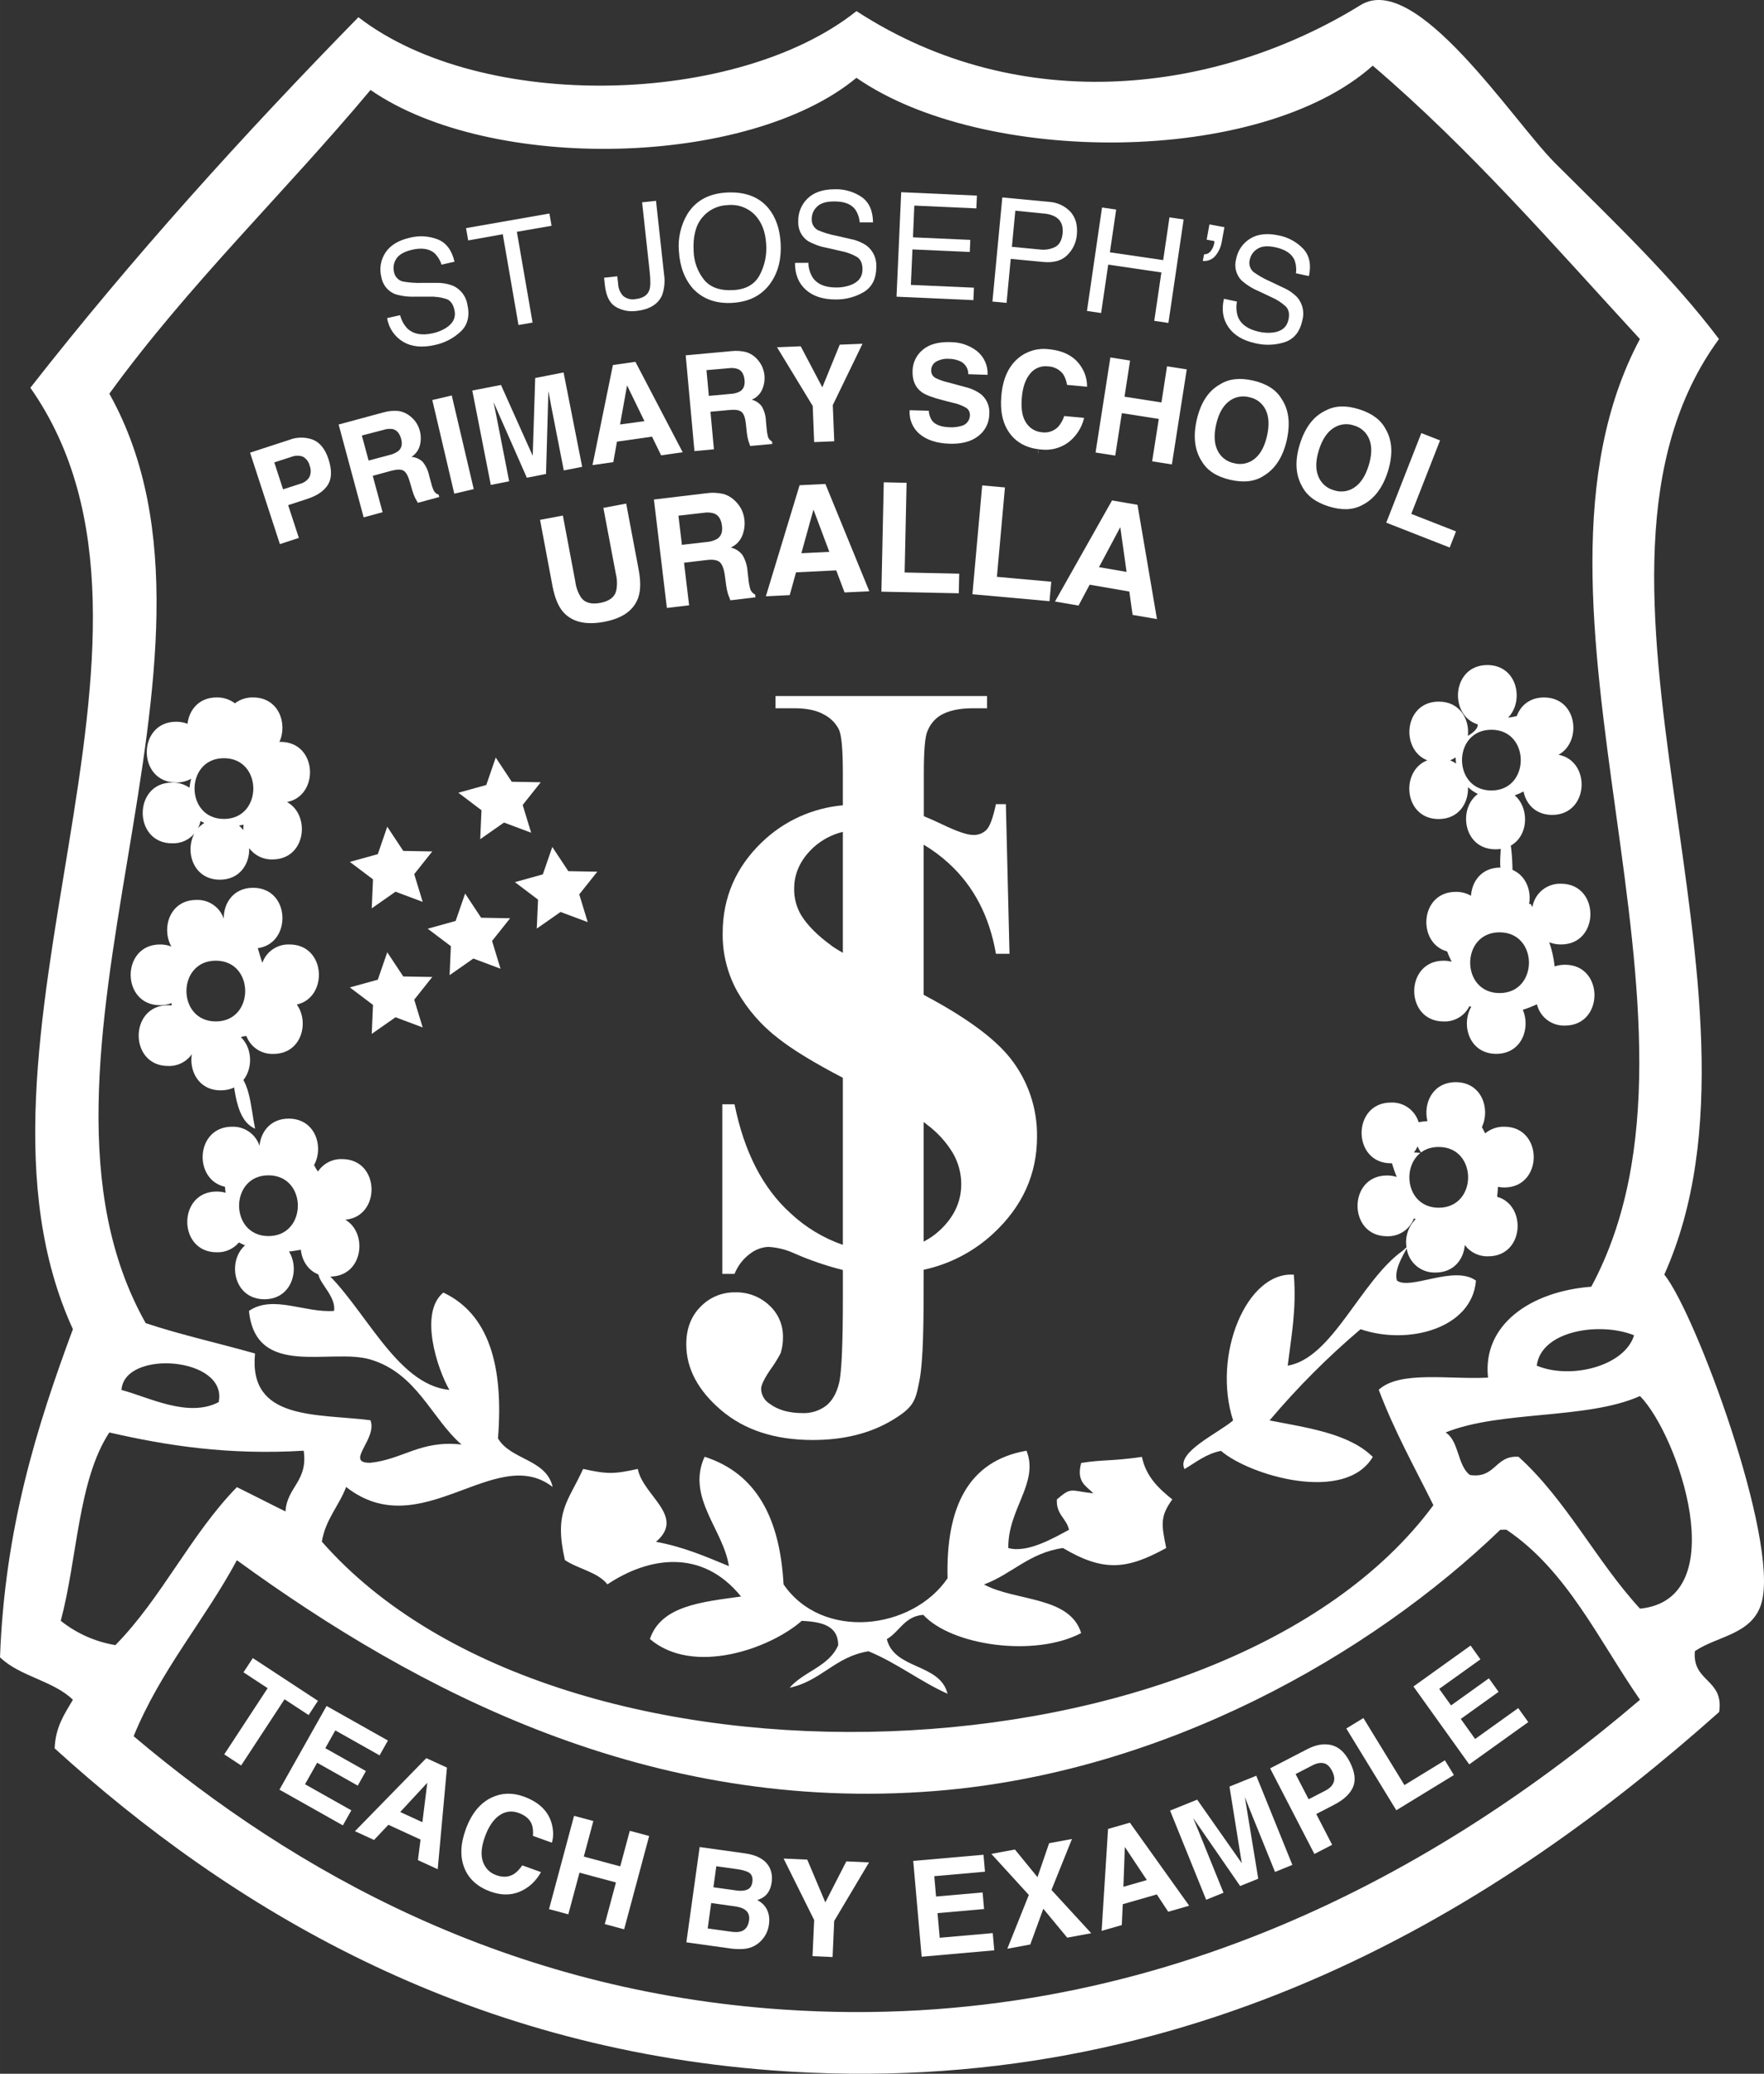 <?xml version="1.0" encoding="UTF-8"?><svg id="Layer_1" xmlns="http://www.w3.org/2000/svg" width="223.85mm" height="263.13mm" viewBox="0 0 634.53 745.88"><rect x="0" y="0" width="634.53" height="745.88" fill="#333333" stroke="none"/><defs><style>.cls-1{fill-rule:evenodd;}.cls-1,.cls-2{fill:#fff;}.cls-3{isolation:isolate;}</style></defs><path class="cls-1" d="M618.33,121.94c-62.4,85.19,25.38,236-19.66,336.48,11.24,13.88,41.31,95.29,35,118-3.23,11.58-16.21,12-24,17.48-1,11.2,10.51,9.88,8.74,21.85-77.57,69.12-188.84,140.43-340.93,128.89-110.91-8.41-194.34-58.1-257.82-115.8.28-7.73,3.59-12.44,6.56-17.48-7-6.87-19.26-8.42-26.22-15.29,1.71-46.37,13.22-82.92,26.22-118-46.81-102.24,47.77-248.68-15.3-338.6C47.7,92.47,87.49,48.53,128.92,6.19c44.43,34.3,136.23,32,179.16-2.19,59.49,38.66,130.2,29.41,181.35-2.18,20-12.35,54.67,41.55,69.92,56.81,21.45,21.4,42.2,41.05,58.98,63.31ZM493.79,23.62c-40.56,36.16-140.18,36-185.72,4.37-38.92,32.27-131.59,34.25-174.79,4.37-30.84,36.89-65.48,70-93.95,109.24C92.34,236.37-.59,381.95,52.41,475.9c12.55,4.19,26.29,7.2,39.32,10.92-2.39,24.24,22.17,21.54,41.52,24,2.64,6.73-9.54,15.47,0,15.3,11.84-1.26,18-8.22,32.77-6.56-10.78-9.31-16-25.59-32.77-30.58-14.22-4.25-41.23,7-43.7-17.48,8.63-5.93,20.14.8,30.59,0,1.07-6.34-9-12.57-4.37-15.3,15.13,13.29,26.56,41.88,45.88,43.7-4.37-7.55-11-27.73-2.18-35,16.35,7.69,21.75,26.32,19.66,52.44,4.55,7.83,17.37,7.39,19.67,17.48-20.55-15.93-47.35,21.17-74.29,0-2.6,6.87-7.38,11.56-8.74,19.66,86,98.09,325.09,88.18,399.84-13.11-6.76-13.63-14.08-26.71-19.66-41.51,7.57-7,25.51-3.62,39.32-4.37-2.11-19.02,15.3-31.02,37.14-32.7,51.5-95.84-33.68-244.8,17.48-340.85-31.04-33.74-61.12-68.47-96.1-98.32ZM552.79,491.19c12.33,5.14,31.69.1,35-10.92-12.15-4.92-33.38-1.8-35.01,10.92h.01ZM43.7,499.93c9.7,2.56,24,10.15,34.95,4.37,3.45-16.26-34.02-19.08-34.95-4.37ZM520.01,515.22c4.9,3.12,4.17,11.86,8.74,15.3,9.36,1.35,8.91-7.11,17.48-6.56,17.22,15.56,28,37.56,43.7,54.63,34.05-3.4,13.7-62.55,0-76.47-19.14,8.54-50.25,5.1-69.92,13.1ZM39.33,515.22c-11.29,17.12-11.47,45.34-17.48,67.74,5.7,4.55,12.47,7.56,19.66,8.74,16.62-16.88,27.13-39.87,43.7-56.81,5.87,2.87,11.61,5.86,17.48,8.74.56-8.91,8.14-10.79,6.55-21.85-27.11,1.63-49.18-1.8-69.91-6.56h0ZM539.67,550.22c-46.73,45-121,87.4-203.19,93.95-102.67,8.19-186.3-35.74-251.27-83-11.7,21.74-27.44,39.5-37.14,63.3,58.17,49.15,134.69,91.68,233.78,98.32,133.78,9,237.74-51.35,308.08-111.43-14.9-21.52-26.28-46.55-48.07-61.18l-2.19.04Z"/><path class="cls-1" d="M537.49,296.73c5.79-5.64,6.82,12,6.55,19.67-8.99.26-.38-17.09-6.55-19.67Z"/><path class="cls-1" d="M83.02,384.13c7,3.2,7,13.35,8.74,21.85-6.99-3.2-7.04-13.35-8.74-21.85Z"/><path class="cls-1" d="M373.41,161.52c0,.64.09,1.28.18,1.93-.01-.65-.07-1.29-.18-1.93Z"/><path class="cls-2" d="M363.31,380.47c-5.72-7.17-16.07-14.72-31.06-22.66v-54c3.22,1.91,6.24,4.15,9,6.68,9.01,8.22,14.67,19.08,17,32.57h4.88l-1.31-53.83h-3.57c-1.04,4.85-2.15,7.91-3.34,9.17-1.28,1.31-3.05,2-4.88,1.91-2.14,0-5.89-1.29-11.25-3.87-2.31-1.11-4.46-2.07-6.47-2.88v-15.6c0-8.09.43-13.1,1.31-15,.92-2.38,2.59-4.39,4.76-5.72,2.86-1.66,6.67-2.49,11.43-2.5h5.24v-4.4h-76.1v4.4h6.79c4.52,0,8.11.77,10.77,2.32,2.29,1.2,4.15,3.09,5.3,5.41.91,2.07,1.37,7.23,1.37,15.48v11.69c-10.91.97-21.16,5.63-29.06,13.22-9.45,9.07-14.18,20.03-14.17,32.87-.08,7.24,1.7,14.39,5.18,20.74,3.75,6.61,8.79,12.39,14.82,17,5.12,4.05,12.86,8.77,23.23,14.18v60.09c-6.98-2.42-13.38-6.28-18.77-11.33-10-9-16.73-22.08-20.19-39.23h-4.4v61h4.4c1.15-2.9,3.09-5.42,5.6-7.27,1.89-1.47,4.19-2.33,6.59-2.44,3.26.19,6.45,1,9.41,2.38,5.5,2.41,11.18,4.36,17,5.84l.37.07v9.93c0,16.83-.46,27.09-1.37,30.78-.91,3.69-2.48,6.41-4.7,8.16-2.44,1.81-5.42,2.74-8.46,2.62-4.84,0-8.77-1.11-11.78-3.34-1.87-1.15-3.04-3.17-3.1-5.36,0-1.34,1.09-3.63,3.27-6.84,1.4-1.9,2.65-3.91,3.75-6,.59-1.89.88-3.85.84-5.83.07-4.34-1.73-8.5-4.95-11.41-3.3-3.1-7.69-4.77-12.21-4.65-4.71-.09-9.24,1.79-12.5,5.18-3.42,3.46-5.13,7.97-5.12,13.52,0,8.67,4.19,16.57,12.56,23.7s19.35,10.7,32.93,10.71c11.11,0,20.62-2.36,28.51-7.08,7.9-4.72,8.46-7,9.87-14.27,1.45-7.54,1.52-21.63,1.52-37.11v-2.77c9.35-2.01,17.98-6.5,25-13,10.52-9.73,15.78-21.34,15.78-34.83.14-10.31-3.29-20.34-9.72-28.4ZM299.24,340.22c-5.08-3.65-8.77-7.35-11.07-11.08-1.7-2.88-2.56-6.18-2.5-9.52,0-5.64,2.36-10.62,7.08-14.95,2.97-2.66,6.55-4.54,10.43-5.47v43.5c-1.65-.93-2.96-1.75-3.94-2.44v-.04ZM337.88,442.67c-1.69,1.55-3.59,2.86-5.63,3.9v-43c.45.33.89.65,1.29,1,3.71,2.76,6.85,6.22,9.23,10.18,1.95,3.37,2.99,7.19,3,11.08.02,6.39-2.61,12-7.89,16.84Z"/><path class="cls-1" d="M301.52,591.7c-.08-7.21-6.22-8.36-13.11-8.74-11.46,10.07-39.07,19.84-54.63,6.55,4-12,18.72-13.33,32.78-15.29-14.09-17.41-33.28-14.23-48.07-4.37-3.53-4.48-10.51-5.51-15.29-8.74-4-17.53,1.18-20.92,6.55-32.78,8.69,1.91,11,1.91,19.67,0,1.84,9.64,17.35,17,6.55,26.22,9.87,1.79,18,5.35,26.22,8.74-1.94-13.06-15.4-24.79-8.74-39.33,18.81,6,27.13,22.4,28.4,45.89,13.92,20.3,46.26,16.5,59-2.19-.63-25.38,7.3-42.21,28.4-45.88,4.58,11.64-6.78,21-6.55,35,6.86,1.94,16.32-3.61,21.84-6.56-.93-4.16-4.7-5.49-4.37-10.92,5.34-4.58,4.66-3.13,13.11-2.19-2.46-2.63-6.23-4-4.37-10.92,7.87-1.28,11-.59,21.85-2.19,1.52,7.23,6.1,11.39,10.93,15.3-4.44,6.15-3.92,9-2.19,17.48-14,7.68-22.41,8.74-37.14,0-12.12,1.71-18.32,9.35-28.4,13.11,11.34,6.14,30.84,4.11,34.95,17.48-16.81,8.82-46.62,4.5-56.8-6.56-6.77.52-8.49,6.08-13.11,8.74,2.74,11.09,19.1,8.58,21.85,19.66-10-4.53-18.1-11-28.41-15.29-12,1.87-17,10.69-28.4,13.11,5.07-5.89,14.24-7.64,17.48-15.33Z"/><path class="cls-1" d="M104.15,339.7c-4.35-.18-8.32,2.49-9.78,6.59-.64-1.66-1.07-3.53-1.64-5.26,12.36-1.68,11.81-21.72-1.69-21.72-7.13,0-10.64,5.59-10.56,11.11-1.42-4.18-5.43-6.93-9.84-6.74-9.68,0-12.67,10.29-9,16.75-1.3-.49-2.68-.74-4.07-.73-14.09,0-14.09,21.85,0,21.85,1.43.01,2.84-.25,4.17-.76v.83c-.42,0-.85-.07-1.29-.07-14.09,0-14.09,21.85,0,21.85,3.38.14,6.61-1.46,8.55-4.23-1,6,2.45,13,10.38,13,11,0,13.41-13.3,7.25-19.14.64-.24,1.32-.38,2-.4,1.51,4.02,5.43,6.61,9.72,6.43,10.2,0,13-11.44,8.41-17.75,11.41-2.53,10.55-21.61-2.61-21.61ZM77.63,367.38c-14.09,0-14.09-21.85,0-21.85s14.09,21.85,0,21.85Z"/><path class="cls-1" d="M541.13,427.1c14.09,0,14.09-21.85,0-21.85-2.51-.07-4.96.78-6.88,2.39-.39-.74-.78-1.49-1.2-2.26,3.11-6.47,0-16.15-9.4-16.15-8.36,0-11.76,7.7-10.19,14-1.06.07-2.11.2-3.16.39-1.33-4.34-5.41-7.25-9.95-7.07-14.09,0-14.09,21.85,0,21.85h.37c.47,1.67,1.04,3.31,1.7,4.91-1.14-.35-2.33-.53-3.53-.52-14.09,0-14.09,21.85,0,21.85,4.28.18,8.2-2.41,9.71-6.42.21.11.41.2.62.29-2.67,2.64-3.89,6.41-3.28,10.12-.43.35-.83.72-1.22,1.11-15.31,10.82-25.31,38.73-41.52,41.45,1.27-10.38,3.21-20.15,2.21-32.72-16.94-1.24-29.46,28.84-21.85,52.43-5.56,4.71-20.54,11.42-17.48,17.48,4.13-2.42,7.66-5.44,13.11-6.55,10.36,8.9,44.62,19,54.62,2.18-8.42-8.33-23.08-10.42-37.14-13.11,9.98-11.83,20.93-22.81,32.74-32.82,17.24,5.9,40.15-.34,41.51-17.48-7.86-5.7-23.53,3.53-28.4,0-1.26-3.74,2.49-9.62,3.49-11.55.74,5.12,5.23,8.85,10.4,8.64,6.6,0,10.09-4.8,10.5-9.9,1.96,2.67,5.12,4.19,8.43,4.07,12.93,0,14-18.37,3.2-21.41.15-1.26.24-2.43.29-3.57.76.14,1.53.22,2.3.22ZM517.53,434.38c-11.36,0-13.55-14.19-6.6-19.7-.77-.09-1.55-.15-2.33-.16h0c.53-.69.97-1.43,1.32-2.22.32.78.74,1.52,1.22,2.21,1.64-1.23,3.77-1.98,6.39-1.98,14.09,0,14.09,21.85,0,21.85Z"/><path class="cls-1" d="M562.98,346.99c-1.28,0-2.55.19-3.76.6-.31-2.96-.96-5.87-1.93-8.68,1.35.54,2.78.8,4.23.79,14.09,0,14.09-21.85,0-21.85-5.06-.18-9.46,3.41-10.3,8.4l-.62-1.11h-.55c1.07-6.08-2.39-13.1-10.38-13.1-6.7,0-10.21,4.95-10.53,10.14-1.67-.95-3.57-1.44-5.49-1.4-13,0-14,18.47-3.1,21.43.47,1.26,1.01,2.49,1.63,3.69-.95-.24-1.92-.36-2.9-.36-14.09,0-14.09,21.85,0,21.85,3.91.16,7.56-1.99,9.3-5.5l.64.24c-3.75,6.44-.76,16.91,9,16.91,9.22,0,12.41-9.37,9.55-15.83,1.73-.56,3.43-1.23,5.08-2,1.11,4.65,5.36,7.85,10.13,7.66,14.09-.03,14.09-21.88,0-21.88ZM539.41,357.18c-14.09,0-14.09-21.85,0-21.85s14.09,21.85,0,21.85Z"/><path class="cls-1" d="M560.6,271.47c8.59-4.61,6.86-20.61-5.19-20.61-5.19,0-8.45,2.96-9.81,6.69-1.19.29-2.23.47-3.13.57,5.88-5.95,3.4-18.92-7.46-18.92-12.8,0-13.97,18.04-3.5,21.33.28,1.44-1.6,3.02-3.5,4.14.66-5.88-2.82-12.32-10.47-12.32-12.56,0-13.91,17.31-4.12,21.12-9.83,3.77-8.48,21.12,4.08,21.12,7.28,0,10.79-5.84,10.55-11.48,1.05.99,2.24,1.82,3.55,2.45-7.28,5.35-5.18,19.91,6.33,19.91s13.48-13.74,6.93-19.42c1.06-.36,2.12-.82,3.17-1.37.91,4.51,4.35,8.42,10.31,8.42,13.28-.01,14.09-19.41,2.28-21.63ZM521.61,273.47c.73-.28,1.38-.64,1.99-1.05.02.77.08,1.51.18,2.23-.65-.47-1.37-.87-2.17-1.18ZM536.47,284.32c-14.09,0-14.09-21.85,0-21.85s14.09,21.85,0,21.85Z"/><path class="cls-1" d="M103.23,288.47c11.75-2.23,11-21.63-2.29-21.63-.15,0-.29.01-.44.02,3-6.47-.15-16.01-9.46-16.01-2.36-.06-4.67.69-6.54,2.12-1.89-1.43-4.2-2.18-6.57-2.12-6.42,0-9.91,4.54-10.48,9.47-1.31-.49-2.69-.74-4.09-.73-14.09,0-14.09,21.85,0,21.85,1.88.03,3.73-.43,5.38-1.34-.25,1.06-.45,2.14-.59,3.22-1.84-1.26-4.02-1.91-6.25-1.85-14.09,0-14.09,21.85,0,21.85,3.15.13,6.05-1.22,7.99-3.47-3.43,6.47-.37,16.55,9.2,16.55,7.22,0,10.73-5.75,10.55-11.35,1.95,2.66,5.09,4.18,8.39,4.06,12.06,0,13.78-15.99,5.2-20.64ZM71.2,297.93c.42-.81.73-1.68.92-2.61.46.25.92.48,1.37.68-.88.53-1.65,1.18-2.3,1.93ZM87.5,298.55c-.45-.6-.97-1.13-1.52-1.61.53-.1,1.07-.21,1.62-.33-.08.64-.11,1.29-.09,1.94ZM80.55,294.55c-14.09,0-14.09-21.85,0-21.85s14.09,21.85,0,21.85Z"/><path class="cls-1" d="M95.11,445.46c-14.09,0-14.09,21.85,0,21.85s14.09-21.85,0-21.85Z"/><path class="cls-1" d="M123.08,416.9c-3.48-.14-6.79,1.56-8.7,4.47-.55-.73-1.01-1.51-1.41-2.32,3.57-6.46.54-16.71-9.12-16.71-6.54,0-10,4.71-10.51,9.76-1.4-4.23-5.43-7.02-9.88-6.85-13.18,0-14.03,19.12-2.55,21.59.05.73.13,1.45.26,2.16-1.05-.3-2.14-.44-3.24-.44-14.09,0-14.09,21.85,0,21.85,3.07.12,6.01-1.18,8-3.52,8,4.06,14,4.11,22.29,2.62.51,5,4,9.64,10.49,9.64,11.92,0,13.75-15.63,5.51-20.45,12.94-1.15,12.56-21.8-1.14-21.8ZM96.57,444.58c-14.09,0-14.09-21.85,0-21.85s14.09,21.85,0,21.85Z"/><path class="cls-2" d="M143.93,113.36c.43,1.78,1.32,3.42,2.57,4.75,2.14,2.07,5.21,2.65,9.22,1.74,1.68-.36,3.28-1,4.73-1.91,2.62-1.68,3.62-3.85,3-6.52-.45-2-1.38-3.28-2.78-3.85-2.02-.65-4.13-.95-6.25-.87h-5.07c-2.44.1-4.89-.2-7.23-.91-2.6-1.03-4.47-3.34-4.94-6.09-.79-3.04-.25-6.27,1.49-8.88,1.74-2.61,4.64-4.38,8.71-5.31,3.37-.87,6.93-.65,10.17.62,3.03,1.27,5.01,3.94,5.94,8l-4.67,1.06c-.49-1.58-1.37-3.02-2.56-4.17-1.89-1.58-4.58-1.98-8.05-1.19-2.81.67-4.69,1.74-5.64,3.22-.92,1.39-1.23,3.09-.86,4.71.27,1.65,1.46,3,3.07,3.46,2.28.42,4.59.6,6.91.53h5.25c2.08-.06,4.15.3,6.09,1.06,2.7,1.25,4.61,3.76,5.09,6.7.92,4.06.14,7.29-2.35,9.69-2.63,2.48-5.9,4.18-9.45,4.9-4.45,1.01-8.2.64-11.24-1.12-3.12-1.85-5.26-4.99-5.84-8.57l4.69-1.05Z"/><path class="cls-2" d="M197.64,76.79l.76,4.42-12.48,2.16,5.65,32.65-5.07.88-5.65-32.65-12.44,2.22-.77-4.42,30-5.26Z"/><path class="cls-2" d="M238.84,98.47c.41,2.52.2,5.09-.6,7.51-1.38,3.38-4.51,5.33-9.36,5.86-2.58.35-5.2-.18-7.44-1.5-2.15-1.3-3.43-3.89-3.86-7.78l-.29-2.67,4.75-.52.3,2.67c.05,1.66.72,3.24,1.86,4.45,1.24.99,2.86,1.39,4.42,1.08,2.7-.3,4.37-1.42,5-3.36.39-1.19.42-3.37.07-6.52l-2.72-24.92,5-.54,2.87,26.24Z"/><path class="cls-2" d="M276.31,74.77c2.67,3.18,4.16,7.36,4.49,12.53.34,5.61-.8,10.35-3.43,14.24-3.08,4.56-7.71,7.02-13.9,7.39-5.77.35-10.43-1.28-14-4.91-3.17-3.5-4.92-8.06-5.26-13.69-.4-4.62.65-9.26,3-13.26,2.96-4.82,7.63-7.42,14-7.81,6.63-.39,11.66,1.45,15.1,5.51ZM273.25,98.97c1.84-3.46,2.65-7.37,2.34-11.27-.26-4.41-1.63-7.89-4.1-10.46-2.54-2.58-6.11-3.85-9.71-3.47-3.61.09-7,1.76-9.27,4.57-2.29,2.81-3.29,6.81-3,12,.1,3.76,1.43,7.39,3.78,10.33,2.28,2.73,5.78,3.95,10.49,3.67,4.51-.24,7.67-2.03,9.47-5.37Z"/><path class="cls-2" d="M290.78,94.52c.03,1.83.54,3.62,1.48,5.19,1.64,2.49,4.52,3.72,8.63,3.69,1.7.02,3.4-.27,5-.84,2.93-1.07,4.38-3,4.36-5.71,0-2-.63-3.5-1.88-4.37-1.83-1.06-3.83-1.8-5.91-2.19l-4.95-1.13c-2.41-.43-4.73-1.26-6.86-2.45-2.32-1.55-3.65-4.21-3.51-7-.12-3.13,1.11-6.17,3.37-8.34,2.27-2.18,5.48-3.28,9.65-3.3,3.48-.13,6.91.85,9.8,2.8,2.67,1.89,4.02,4.93,4.07,9.11h-4.79c-.12-1.65-.67-3.24-1.59-4.62-1.5-2-4-2.93-7.6-2.91-2.88,0-4.95.64-6.2,1.93-1.21,1.15-1.89,2.75-1.87,4.42-.08,1.65.8,3.21,2.25,4,2.13.9,4.36,1.58,6.64,2l5.12,1.18c2.04.39,3.99,1.19,5.72,2.35,2.36,1.81,3.67,4.67,3.51,7.64,0,4.16-1.46,7.16-4.39,9-3.11,1.85-6.67,2.8-10.28,2.74-4.56,0-8.14-1.18-10.73-3.53-2.59-2.35-3.88-5.56-3.85-9.63l4.81-.03Z"/><path class="cls-2" d="M324.17,69.13l27.24,1.22-.21,4.6-22.31-1-.48,11.41,20.62.92-.19,4.35-20.62-.92-.57,12.76,22.69,1-.2,4.48-27.65-1.24,1.68-37.58Z"/><path class="cls-2" d="M360.54,71.01l16.76,1.59c2.95.15,5.73,1.43,7.76,3.58,1.85,2.07,2.62,4.8,2.3,8.2-.22,2.8-1.44,5.42-3.45,7.38-2,2-4.88,2.82-8.65,2.46l-11.69-1.11-1.5,15.83-5.08-.48,3.55-37.45ZM379.72,78.01c-1.39-.74-2.93-1.16-4.5-1.23l-10-1-1.23,13,10,.95c1.93.27,3.9-.06,5.64-.94,1.5-.83,2.37-2.47,2.61-4.92.25-2.7-.58-4.67-2.52-5.84v-.02Z"/><path class="cls-2" d="M396.41,74.63l5.09.74-2.26,15.38,19.17,2.81,2.26-15.38,5.1.75-5.48,37.22-5.09-.75,2.56-17.41-19.12-2.81-2.56,17.41-5.09-.75,5.42-37.21Z"/><path class="cls-2" d="M433.13,91.47c.94.03,1.84-.42,2.39-1.18.67-.86,1.11-1.87,1.28-2.94v-.31c0-.11,0-.22,0-.33l-2.75-.5,1-5.49,5.39,1-.93,5.06c-.29,1.93-1.09,3.74-2.33,5.24-1.12,1.32-2.81,2-4.53,1.84l.48-2.39Z"/><path class="cls-2" d="M444.95,108.47c-.36,1.79-.25,3.65.32,5.39,1.07,2.78,3.62,4.6,7.63,5.47,1.67.38,3.39.48,5.09.27,3.08-.42,4.91-1.96,5.49-4.63.43-2,.14-3.56-.89-4.67-1.56-1.44-3.35-2.6-5.3-3.43l-4.58-2.17c-2.26-.94-4.34-2.25-6.16-3.88-1.93-2.02-2.66-4.91-1.91-7.61.57-3.08,2.42-5.78,5.1-7.41,2.68-1.64,6.07-2,10.14-1.14,3.42.64,6.56,2.34,8.95,4.87,2.22,2.42,2.89,5.68,2,9.77l-4.67-1c.23-1.64.04-3.32-.56-4.87-1.04-2.23-3.3-3.72-6.79-4.48-2.82-.61-4.98-.43-6.47.54-1.43.86-2.43,2.27-2.78,3.9-.45,1.61.06,3.33,1.32,4.43,1.87,1.34,3.89,2.48,6,3.4l4.74,2.26c1.91.82,3.64,2.03,5.08,3.53,1.91,2.28,2.57,5.36,1.77,8.22-.88,4.07-2.96,6.67-6.23,7.8-3.43,1.13-7.11,1.28-10.63.44-4.46-.96-7.7-2.88-9.71-5.77s-2.56-6.3-1.63-10.23l4.68,1Z"/><path class="cls-2" d="M117.96,174.35c-1.4,2.24-3.89,3.94-7.47,5.1l-6.84,2.24,3.85,11.78-6.82,2.23-10.73-32.89,14.12-4.61c2.77-1.07,5.85-1.07,8.62,0,2.48,1.07,4.3,3.38,5.47,6.93,1.26,3.92,1.19,6.99-.2,9.22ZM108.85,164.21c-1.3-.44-2.72-.4-4,.1l-6.19,2,3.16,9.69,6.19-2c1.35-.35,2.52-1.2,3.27-2.38.62-1.31.65-2.83.09-4.17-.32-1.4-1.24-2.59-2.52-3.24Z"/><path class="cls-2" d="M143.25,147.81c1.35.19,2.64.69,3.76,1.48.93.65,1.75,1.45,2.44,2.36.73,1,1.26,2.14,1.57,3.34.43,1.64.45,3.35.06,5-.41,1.8-1.52,3.35-3.08,4.33,1.49.11,2.91.73,4,1.75,1.19,1.45,2,3.16,2.37,5l.61,2.25c.24,1.05.57,2.07,1,3.05.35.75,1.01,1.32,1.81,1.55l.22.84-7.7,2.09c-.41-.69-.72-1.24-.94-1.67-.44-.9-.79-1.84-1.07-2.8l-.89-3.09c-.6-2.12-1.35-3.45-2.25-4-.9-.52-2.32-.51-4.27,0l-6.81,1.85,3.54,13.09-6.81,1.85-9-33.39,16-4.33c1.76-.52,3.61-.7,5.44-.55ZM130.16,156.65l2.43,9,7.51-2c1.16-.25,2.26-.75,3.21-1.46,1.15-.99,1.48-2.42,1-4.29-.55-2-1.55-3.21-3-3.56-1.13-.18-2.29-.09-3.38.28l-7.77,2.03Z"/><path class="cls-2" d="M170.41,175.92l-7,1.64-7.91-33.68,7-1.64,7.91,33.68Z"/><path class="cls-2" d="M192.51,135.96l10.21-2,6.69,33.94-6.61,1.3-4.5-23c-.13-.66-.31-1.59-.52-2.78s-.4-2.12-.52-2.76l-.85,29.81-6.9,1.36-12-27.24c.13.64.32,1.56.57,2.75s.44,2.11.56,2.77l4.51,23-6.61,1.3-6.66-33.95,10.32-2,11.42,25.48.89-27.98Z"/><path class="cls-2" d="M220.47,131.29l8.1-1.15,17,32.52-7.76,1.11-3.27-6.72-12.61,1.8-1.32,7.37-7.48,1.06,7.34-35.99ZM223.04,152.67l8.77-1.2-6.25-12.86-2.52,14.06Z"/><path class="cls-2" d="M268.54,126.68c1.3.42,2.49,1.14,3.45,2.11.81.8,1.48,1.73,2,2.74.55,1.11.89,2.32,1,3.56.14,1.69-.13,3.38-.8,4.94-.72,1.7-2.08,3.04-3.78,3.73,1.45.36,2.73,1.22,3.62,2.42.92,1.61,1.43,3.43,1.49,5.29l.21,2.32c.07,1.07.23,2.14.48,3.18.22.8.77,1.47,1.51,1.84l.08.87-7.94.73c-.29-.75-.5-1.35-.64-1.81-.28-.96-.47-1.94-.58-2.94l-.34-3.2c-.23-2.19-.74-3.62-1.54-4.29s-2.19-.9-4.2-.72l-7,.64,1.24,13.51-7,.65-3.15-34.45,16.48-1.51c1.81-.2,3.65-.07,5.41.39ZM254.13,133.13l.85,9.26,7.75-.71c1.19-.04,2.35-.34,3.41-.88,1.3-.78,1.86-2.13,1.69-4.06-.2-2.09-1-3.43-2.37-4-1.09-.38-2.25-.48-3.38-.3l-7.95.69Z"/><path class="cls-2" d="M302.06,123.97l8.19-.33-10.69,22.07.53,13-7.23.3-.52-13-12.84-21.12,8.52-.34,7.78,14.76,6.26-15.34Z"/><path class="cls-2" d="M334.09,147.74c.06,1.28.48,2.53,1.2,3.59,1.15,1.43,3.19,2.21,6.12,2.34,1.43.09,2.87-.06,4.25-.43,1.87-.37,3.22-2,3.23-3.91.05-1.09-.5-2.13-1.43-2.7-1.48-.83-3.08-1.43-4.74-1.77l-3.72-.95c-3.65-.94-6.15-1.9-7.5-2.9-2.27-1.68-3.35-4.21-3.24-7.6.04-2.95,1.38-5.74,3.67-7.61,2.35-2,5.73-2.91,10.15-2.74,3.38.02,6.67,1.15,9.35,3.22,2.56,2.07,3.98,5.25,3.81,8.54l-6.94-.23c.04-1.89-.98-3.64-2.65-4.53-1.33-.66-2.79-1-4.27-1-1.6-.13-3.2.22-4.61,1-1.11.63-1.8,1.8-1.81,3.08-.07,1.17.55,2.28,1.59,2.83,1.45.7,2.98,1.23,4.55,1.58l6,1.63c2.13.48,4.14,1.4,5.9,2.71,2.05,1.79,3.11,4.46,2.85,7.17-.05,3.05-1.49,5.91-3.92,7.75-2.51,2-5.99,2.93-10.46,2.78s-8.01-1.29-10.63-3.44c-2.53-2.11-3.88-5.32-3.63-8.61l6.88.2Z"/><path class="cls-2" d="M366.2,128.89c3.04-2.59,7.03-3.78,11-3.29,5.73.53,9.75,2.82,12.05,6.86,1.2,2,1.81,4.3,1.77,6.64l-7.2-.66c-.19-1.39-.67-2.72-1.42-3.9-1.32-1.7-3.34-2.72-5.49-2.76-2.43-.3-4.84.69-6.36,2.61-1.67,2-2.69,4.89-3,8.76s.16,6.83,1.55,8.9c1.25,1.98,3.36,3.25,5.69,3.43,2.16.32,4.35-.43,5.87-2,.97-1.12,1.7-2.43,2.15-3.84l7.16.66c-.81,3.46-2.77,6.54-5.57,8.73-2.88,2.16-6.5,3.1-10.07,2.63-4.9-.44-8.61-2.39-11.13-5.82s-3.51-8-3-13.52c.51-5.99,2.51-10.47,6-13.43Z"/><path class="cls-2" d="M394.08,162.76l5.33-34.19,7.09,1.11-2,13,13.29,2.07,2-13,7.1,1.11-5.35,34.18-7.1-1.11,2.39-15.26-13.29-2.07-2.38,15.26-7.08-1.1Z"/><path class="cls-2" d="M454.5,171.18c-3.15,2.04-7.13,2.51-11.95,1.4s-8.2-3.26-10.14-6.47c-2.67-4-3.31-9.03-1.93-15.09,1.41-6.17,4.18-10.42,8.31-12.73,3.15-2.04,7.15-2.51,12-1.4,4.81,1.1,8.2,3.26,10.14,6.47,2.67,3.87,3.3,8.9,1.91,15.08-1.41,6.02-4.19,10.27-8.34,12.74ZM451.27,165.04c2.12-1.68,3.61-4.42,4.48-8.22.87-3.8.72-6.91-.45-9.34-1.12-2.4-3.33-4.12-5.93-4.62-2.57-.69-5.32-.11-7.39,1.56-2.14,1.67-3.64,4.41-4.51,8.21-.87,3.8-.71,6.92.48,9.36,1.15,2.41,3.38,4.13,6,4.62,2.55.68,5.27.09,7.32-1.57h0Z"/><path class="cls-2" d="M489.98,181.67c-3.29,1.79-7.29,1.95-12,.48-4.71-1.47-7.91-3.88-9.62-7.23-2.37-4.19-2.63-9.26-.78-15.19,1.89-6.05,4.98-10.07,9.27-12.06,3.29-1.79,7.29-1.95,12-.48,4.71,1.47,7.92,3.88,9.63,7.23,2.38,4.07,2.63,9.13.75,15.18-1.88,5.91-4.96,9.94-9.25,12.07ZM487.23,175.3c2.24-1.51,3.94-4.12,5.09-7.85,1.15-3.73,1.24-6.84.27-9.34-.93-2.49-3-4.38-5.56-5.07-2.51-.88-5.29-.51-7.49,1-2.25,1.5-3.95,4.11-5.12,7.84-1.17,3.73-1.25,6.85-.24,9.37.96,2.48,3.03,4.36,5.6,5.06,2.5.88,5.27.5,7.45-1.01h0Z"/><path class="cls-2" d="M511.27,155.77l6.73,2.64-10.35,26.42,16.09,6.3-2.27,5.8-22.82-8.94,12.62-32.22Z"/><path class="cls-2" d="M194.26,186.98l8.21-1.55,4.47,23.73c.24,2,.92,3.93,2,5.63,1.38,2,3.71,2.68,7,2.05,3.29-.63,5.2-2.11,5.73-4.44.4-1.99.35-4.04-.15-6l-4.48-23.73,8.21-1.55,4.48,23.75c.77,4.1.74,7.42-.11,9.95-1.58,4.67-5.71,7.62-12.39,8.85-6.68,1.23-11.61,0-14.79-3.72-1.71-2.05-2.95-5.13-3.72-9.24l-4.46-23.73Z"/><path class="cls-2" d="M260.21,177.66c1.5.43,2.87,1.22,4,2.29.94.87,1.73,1.88,2.36,3,.65,1.24,1.06,2.6,1.21,4,.21,1.91-.05,3.85-.75,5.64-.76,1.94-2.27,3.51-4.18,4.35,1.66.36,3.14,1.29,4.19,2.63,1.1,1.82,1.74,3.88,1.86,6l.31,2.62c.1,1.22.32,2.42.65,3.6.26.91.91,1.66,1.77,2.05l.11,1-9,1.07c-.35-.83-.61-1.51-.78-2-.35-1.08-.59-2.19-.74-3.32l-.49-3.62c-.33-2.49-1-4.09-1.88-4.83s-2.53-1-4.8-.69l-8,.95,1.83,15.31-8,.95-4.66-39,18.67-2.23c2.1-.32,4.25-.24,6.32.23ZM244.04,185.47l1.25,10.49,8.78-1c1.35-.08,2.66-.46,3.85-1.1,1.45-.92,2.04-2.48,1.79-4.67-.28-2.37-1.22-3.87-2.81-4.5-1.25-.39-2.57-.47-3.85-.24l-9.01,1.02Z"/><path class="cls-2" d="M287.62,174.52l9.28-.45,15.8,38.59-8.9.43-3-7.94-14.46.7-2.27,8.2-8.58.42,12.13-39.95ZM288.26,198.98l10.06-.49-5.71-15.21-4.35,15.7Z"/><path class="cls-2" d="M317.9,173.47l8.21.18-.7,32.26,19.63.42-.15,7.06-27.84-.58.85-39.34Z"/><path class="cls-2" d="M353.31,174.59l8.18.73-2.89,32.15,19.56,1.76-.64,7-27.73-2.5,3.52-39.14Z"/><path class="cls-2" d="M400.01,179.99l9.16,1.58,7,41.1-8.76-1.51-1.18-8.4-14.27-2.46-4,7.51-8.47-1.46,20.52-36.36ZM395.32,203.99l9.92,1.71-2.26-16.09-7.66,14.38Z"/><g class="cls-3"><path class="cls-2" d="M114.37,611.74l-3.36,5.12-8.66-5.68-15.61,23.81-6.08-3.99,15.61-23.81-8.69-5.7,3.36-5.12,23.43,15.37Z"/></g><g class="cls-3"><path class="cls-2" d="M128.7,642.25l-14.62-8.24-4.36,7.74,16.66,9.38-3.05,5.41-22.81-12.85,16.95-30.1,22.07,12.43-3,5.33-15.93-8.97-3.6,6.39,14.62,8.23-2.94,5.23Z"/></g><g class="cls-3"><path class="cls-2" d="M151.28,661.65l-11.58-5.32-5.15,5.46-6.87-3.16,25.67-26.28,7.42,3.41-3.32,36.55-7.12-3.27.94-7.39ZM151.94,655.39l1.76-14.17-9.74,10.51,7.98,3.67Z"/></g><g class="cls-3"><path class="cls-2" d="M186.95,680.39c-3.23,1.34-6.74,1.33-10.51-.04-4.68-1.69-7.81-4.52-9.4-8.49-1.59-3.98-1.43-8.6.47-13.85,2.05-5.68,5.16-9.5,9.32-11.48,3.62-1.72,7.47-1.84,11.56-.36,5.47,1.98,8.82,5.22,10.06,9.72.67,2.52.69,4.81.06,6.88l-6.8-2.46c.12-1.72-.02-3.1-.42-4.14-.73-1.86-2.3-3.23-4.73-4.11-2.47-.89-4.78-.6-6.93.88-2.15,1.48-3.88,4.04-5.2,7.69s-1.55,6.65-.7,9.01c.85,2.36,2.44,3.96,4.76,4.8,2.38.86,4.48.74,6.3-.37.99-.59,2.02-1.64,3.08-3.15l6.73,2.43c-1.87,3.33-4.41,5.67-7.63,7.02Z"/></g><g class="cls-3"><path class="cls-2" d="M217.54,692.05l4.02-14.98-13.11-3.52-4.02,14.98-6.94-1.86,9-33.56,6.94,1.86-3.43,12.8,13.11,3.51,3.43-12.79,6.97,1.87-9,33.56-6.97-1.87Z"/></g><g class="cls-3"><path class="cls-2" d="M262.42,700.77l-15.53-2.17,4.78-34.27,16.64,2.32c4.19.65,7,2.28,8.42,4.9.85,1.6,1.13,3.42.85,5.45-.29,2.09-1.05,3.7-2.28,4.82-.69.63-1.65,1.16-2.88,1.59,1.66.88,2.84,2.07,3.54,3.58s.91,3.24.64,5.21c-.28,2.03-1.05,3.78-2.3,5.25-.8.98-1.74,1.76-2.82,2.36-1.22.68-2.59,1.08-4.13,1.18-1.54.1-3.18.03-4.93-.21ZM264.36,685.66l-8.53-1.19-1.27,9.14,8.42,1.17c1.5.21,2.7.17,3.59-.12,1.62-.53,2.58-1.85,2.88-3.96.25-1.78-.32-3.11-1.7-3.98-.77-.49-1.9-.84-3.38-1.06ZM268.83,679.62c1.01-.43,1.61-1.36,1.81-2.8.22-1.6-.25-2.74-1.42-3.42-1.02-.51-2.36-.88-4.02-1.11l-7.53-1.05-1.05,7.56,8.42,1.17c1.5.21,2.77.09,3.79-.35Z"/></g><g class="cls-3"><path class="cls-2" d="M312.6,669.86l-12.53,21.05-.58,12.99-7.22-.33.59-12.99-10.99-22.11,8.51.38,6.5,15.38,7.55-14.74,8.18.37Z"/></g><g class="cls-3"><path class="cls-2" d="M353.98,686.63l-16.74,1.47.78,8.86,19.08-1.68.55,6.2-26.12,2.3-3.03-34.46,25.27-2.22.54,6.1-18.24,1.61.64,7.32,16.74-1.47.53,5.99Z"/></g><g class="cls-3"><path class="cls-2" d="M392.52,695.33l-8.63,1.59-8.6-10.39-4.69,12.85-8.26,1.53,7.74-19.35-13.49-14.77,8.49-1.57,8.11,9.94,4.19-12.21,8.22-1.52-7.38,18.33,14.31,15.57Z"/></g><g class="cls-3"><path class="cls-2" d="M416.12,681.37l-12.25,3.52-.34,7.5-7.26,2.09,2.31-36.66,7.85-2.26,21.33,29.87-7.53,2.17-4.11-6.22ZM412.53,676.2l-7.91-11.89-.52,14.32,8.44-2.43Z"/></g><g class="cls-3"><path class="cls-2" d="M440.11,680.76l-6.24,2.53-12.98-32.07,9.75-3.94,16.04,22.86-4.42-27.56,9.64-3.9,12.98,32.07-6.24,2.53-8.78-21.69c-.25-.62-.6-1.5-1.04-2.63-.44-1.13-.78-2-1.03-2.61l4.82,29.37-6.51,2.63-16.92-24.48c.25.61.6,1.47,1.07,2.59.47,1.12.83,1.99,1.08,2.61l8.78,21.69Z"/></g><g class="cls-3"><path class="cls-2" d="M480.01,649.07l-6.54,3.38,5.72,11.07-6.39,3.3-15.92-30.79,13.41-6.93c3.09-1.6,5.97-2.08,8.62-1.44,2.66.64,4.85,2.62,6.57,5.95,1.88,3.63,2.29,6.68,1.23,9.13-1.06,2.45-3.3,4.56-6.71,6.33ZM479.71,641.1c.45-1.17.27-2.56-.56-4.16-.83-1.6-1.84-2.53-3.04-2.77-1.2-.25-2.55.02-4.07.81l-6,3.1,4.69,9.07,6-3.1c1.52-.78,2.51-1.76,2.98-2.94Z"/></g><g class="cls-3"><path class="cls-2" d="M484.29,621.69l6.14-3.76,14.76,24.12,14.56-8.91,3.23,5.29-20.71,12.67-17.99-29.41Z"/></g><g class="cls-3"><path class="cls-2" d="M539.07,608.5l-13.61,9.75,5.16,7.21,15.51-11.11,3.61,5.04-21.24,15.21-20.07-28.02,20.55-14.72,3.55,4.96-14.83,10.62,4.26,5.95,13.61-9.75,3.49,4.87Z"/></g><polygon class="cls-1" points="152.04 369.54 142.27 365.88 133.72 371.86 134.17 361.44 125.84 355.15 135.9 352.37 139.3 342.51 145.06 351.21 155.49 351.39 149 359.56 152.04 369.54"/><polygon class="cls-1" points="152.04 324.38 142.27 320.72 133.72 326.7 134.17 316.28 125.84 310 135.9 307.21 139.3 297.35 145.06 306.05 155.49 306.24 149 314.4 152.04 324.38"/><polygon class="cls-1" points="191.06 299.51 181.29 295.85 172.74 301.83 173.19 291.41 164.87 285.12 174.92 282.34 178.32 272.47 184.08 281.17 194.51 281.36 188.01 289.53 191.06 299.51"/><polygon class="cls-1" points="211.41 331.66 201.63 328.01 193.08 333.99 193.54 323.57 185.21 317.28 195.26 314.49 198.67 304.63 204.43 313.33 214.86 313.52 208.36 321.68 211.41 331.66"/><polygon class="cls-1" points="180.04 348.42 170.27 344.76 161.72 350.74 162.18 340.32 153.85 334.03 163.9 331.24 167.31 321.38 173.06 330.08 183.5 330.27 177 338.43 180.04 348.42"/></svg>